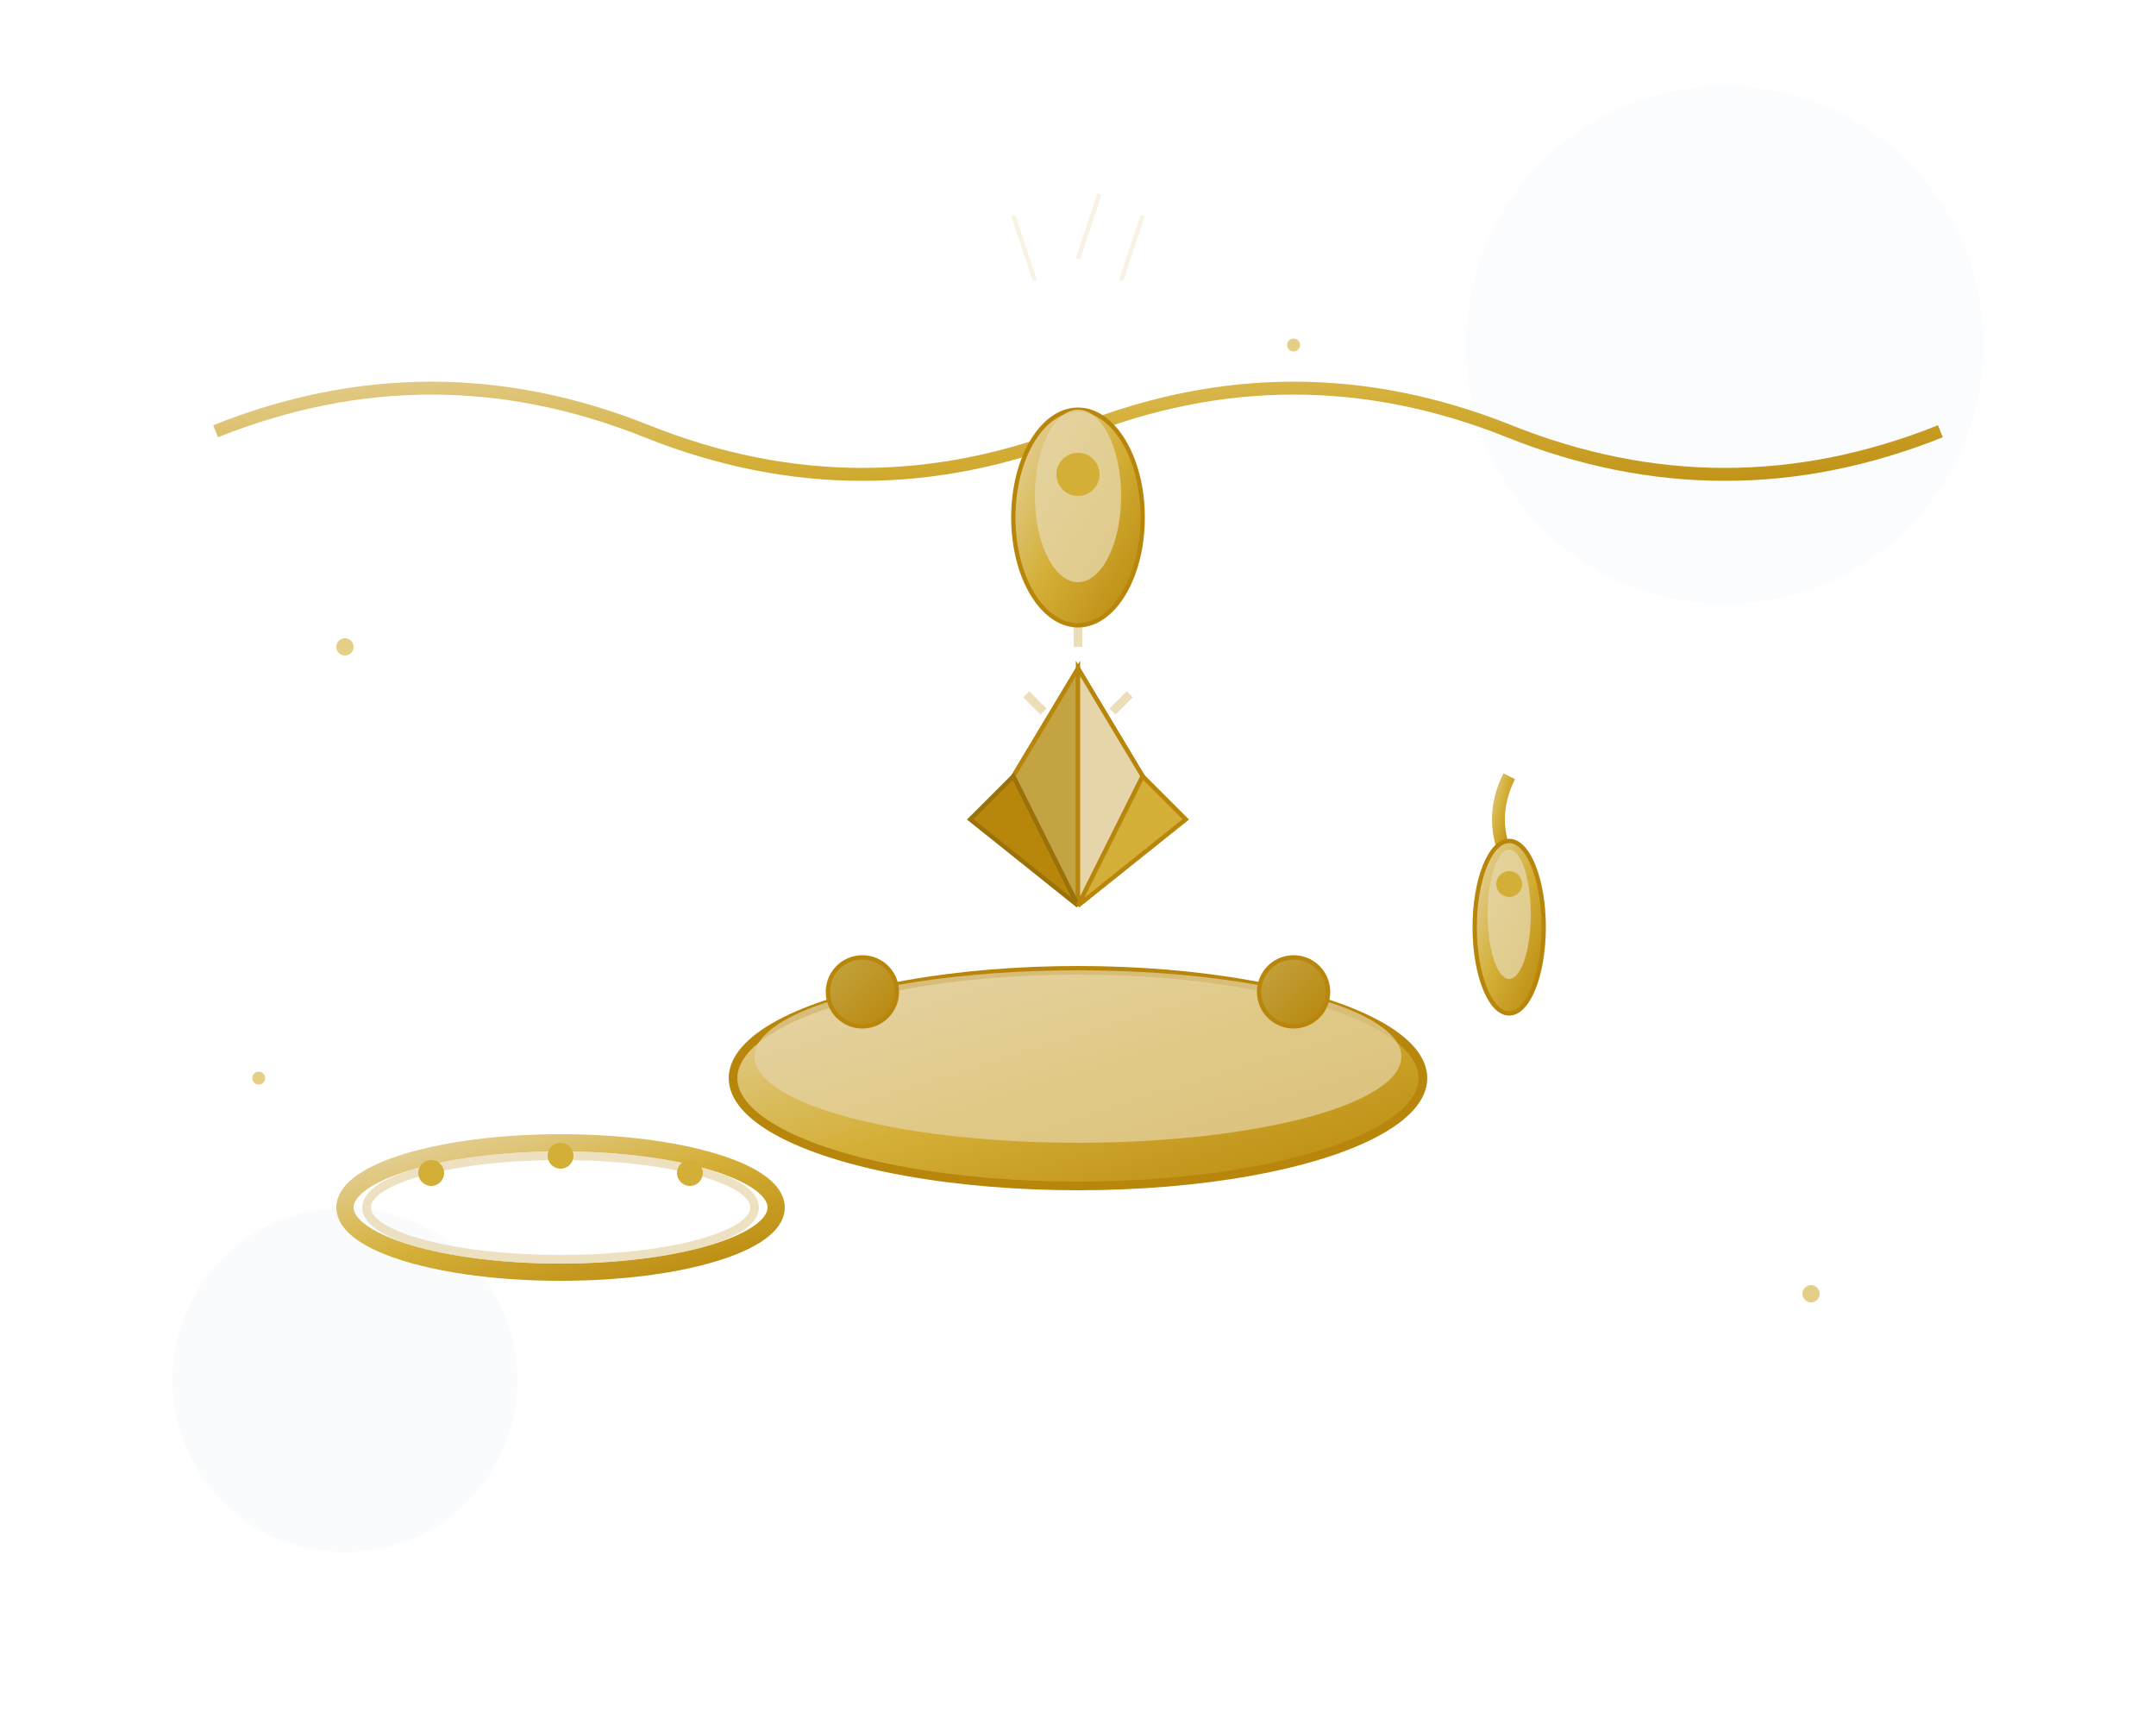 <svg width="500" height="400" viewBox="0 0 500 400" fill="none" xmlns="http://www.w3.org/2000/svg">
    <defs>
        <linearGradient id="heroGradient1" x1="0%" y1="0%" x2="100%" y2="100%">
            <stop offset="0%" style="stop-color:#E6D5A8;stop-opacity:1" />
            <stop offset="50%" style="stop-color:#D4AF37;stop-opacity:1" />
            <stop offset="100%" style="stop-color:#B8860B;stop-opacity:1" />
        </linearGradient>
        <linearGradient id="heroGradient2" x1="0%" y1="0%" x2="100%" y2="100%">
            <stop offset="0%" style="stop-color:#C4A442;stop-opacity:1" />
            <stop offset="100%" style="stop-color:#B8860B;stop-opacity:1" />
        </linearGradient>
        <filter id="heroShadow" x="-20%" y="-20%" width="140%" height="140%">
            <feDropShadow dx="2" dy="4" stdDeviation="3" flood-color="#1a2332" flood-opacity="0.3"/>
        </filter>
        <filter id="glow" x="-20%" y="-20%" width="140%" height="140%">
            <feGaussianBlur stdDeviation="2" result="coloredBlur"/>
            <feMerge>
                <feMergeNode in="coloredBlur"/>
                <feMergeNode in="SourceGraphic"/>
            </feMerge>
        </filter>
    </defs>
    
    <!-- Background elements -->
    <circle cx="400" cy="80" r="60" fill="#F8FAFC" opacity="0.5"/>
    <circle cx="80" cy="320" r="40" fill="#F1F5F9" opacity="0.4"/>
    
    <!-- Main ring design -->
    <g transform="translate(150, 100)" filter="url(#heroShadow)">
        <!-- Ring band -->
        <ellipse cx="100" cy="150" rx="80" ry="25" fill="url(#heroGradient1)" stroke="#B8860B" stroke-width="2"/>
        <ellipse cx="100" cy="145" rx="75" ry="20" fill="#E6D5A8" opacity="0.7"/>
        
        <!-- Center diamond -->
        <g transform="translate(100, 80)">
            <polygon points="0,-25 -15,0 15,0" fill="url(#heroGradient1)" stroke="#B8860B" stroke-width="1"/>
            <polygon points="0,-25 -15,0 0,30" fill="#C4A442" stroke="#B8860B" stroke-width="1"/>
            <polygon points="0,-25 15,0 0,30" fill="#E6D5A8" stroke="#B8860B" stroke-width="1"/>
            <polygon points="-15,0 0,30 -25,10" fill="#B8860B" stroke="#9A7209" stroke-width="1"/>
            <polygon points="15,0 0,30 25,10" fill="#D4AF37" stroke="#B8860B" stroke-width="1"/>
            
            <!-- Diamond sparkle effects -->
            <g filter="url(#glow)">
                <line x1="-8" y1="-15" x2="-12" y2="-19" stroke="#E6D5A8" stroke-width="2" opacity="0.8"/>
                <line x1="8" y1="-15" x2="12" y2="-19" stroke="#E6D5A8" stroke-width="2" opacity="0.8"/>
                <line x1="0" y1="-30" x2="0" y2="-35" stroke="#E6D5A8" stroke-width="2" opacity="0.8"/>
            </g>
        </g>
        
        <!-- Side gems -->
        <circle cx="50" cy="130" r="8" fill="url(#heroGradient2)" stroke="#B8860B" stroke-width="1"/>
        <circle cx="150" cy="130" r="8" fill="url(#heroGradient2)" stroke="#B8860B" stroke-width="1"/>
    </g>
    
    <!-- Elegant necklace design -->
    <g transform="translate(50, 50)" filter="url(#heroShadow)">
        <!-- Chain -->
        <path d="M0,50 Q50,30 100,50 Q150,70 200,50 Q250,30 300,50 Q350,70 400,50" 
              stroke="url(#heroGradient1)" stroke-width="3" fill="none"/>
        
        <!-- Pendant -->
        <g transform="translate(200, 50)">
            <ellipse cx="0" cy="20" rx="15" ry="25" fill="url(#heroGradient1)" stroke="#B8860B" stroke-width="1"/>
            <ellipse cx="0" cy="15" rx="10" ry="20" fill="#E6D5A8" opacity="0.8"/>
            <circle cx="0" cy="10" r="5" fill="#D4AF37"/>
        </g>
    </g>
    
    <!-- Earring design -->
    <g transform="translate(350, 200)" filter="url(#heroShadow)">
        <!-- Earring hook -->
        <path d="M0,0 Q-5,-10 0,-20" stroke="url(#heroGradient1)" stroke-width="3" fill="none"/>
        
        <!-- Earring drop -->
        <ellipse cx="0" cy="15" rx="8" ry="20" fill="url(#heroGradient1)" stroke="#B8860B" stroke-width="1"/>
        <ellipse cx="0" cy="12" rx="5" ry="15" fill="#E6D5A8" opacity="0.8"/>
        
        <!-- Small gem -->
        <circle cx="0" cy="5" r="3" fill="#D4AF37"/>
    </g>
    
    <!-- Decorative elements -->
    <g opacity="0.6">
        <!-- Sparkles -->
        <g fill="#D4AF37">
            <circle cx="80" cy="150" r="2"/>
            <circle cx="420" cy="300" r="2"/>
            <circle cx="300" cy="80" r="1.5"/>
            <circle cx="60" cy="250" r="1.5"/>
        </g>
        
        <!-- Light rays -->
        <g stroke="#E6D5A8" stroke-width="1" opacity="0.5">
            <line x1="250" y1="60" x2="255" y2="45"/>
            <line x1="240" y1="65" x2="235" y2="50"/>
            <line x1="260" y1="65" x2="265" y2="50"/>
        </g>
    </g>
    
    <!-- Elegant bracelet -->
    <g transform="translate(80, 280)" filter="url(#heroShadow)">
        <ellipse cx="50" cy="0" rx="50" ry="15" fill="none" stroke="url(#heroGradient1)" stroke-width="4"/>
        <ellipse cx="50" cy="0" rx="45" ry="12" fill="none" stroke="#E6D5A8" stroke-width="2" opacity="0.7"/>
        
        <!-- Bracelet gems -->
        <circle cx="20" cy="-8" r="3" fill="#D4AF37"/>
        <circle cx="50" cy="-12" r="3" fill="#D4AF37"/>
        <circle cx="80" cy="-8" r="3" fill="#D4AF37"/>
    </g>
</svg>
